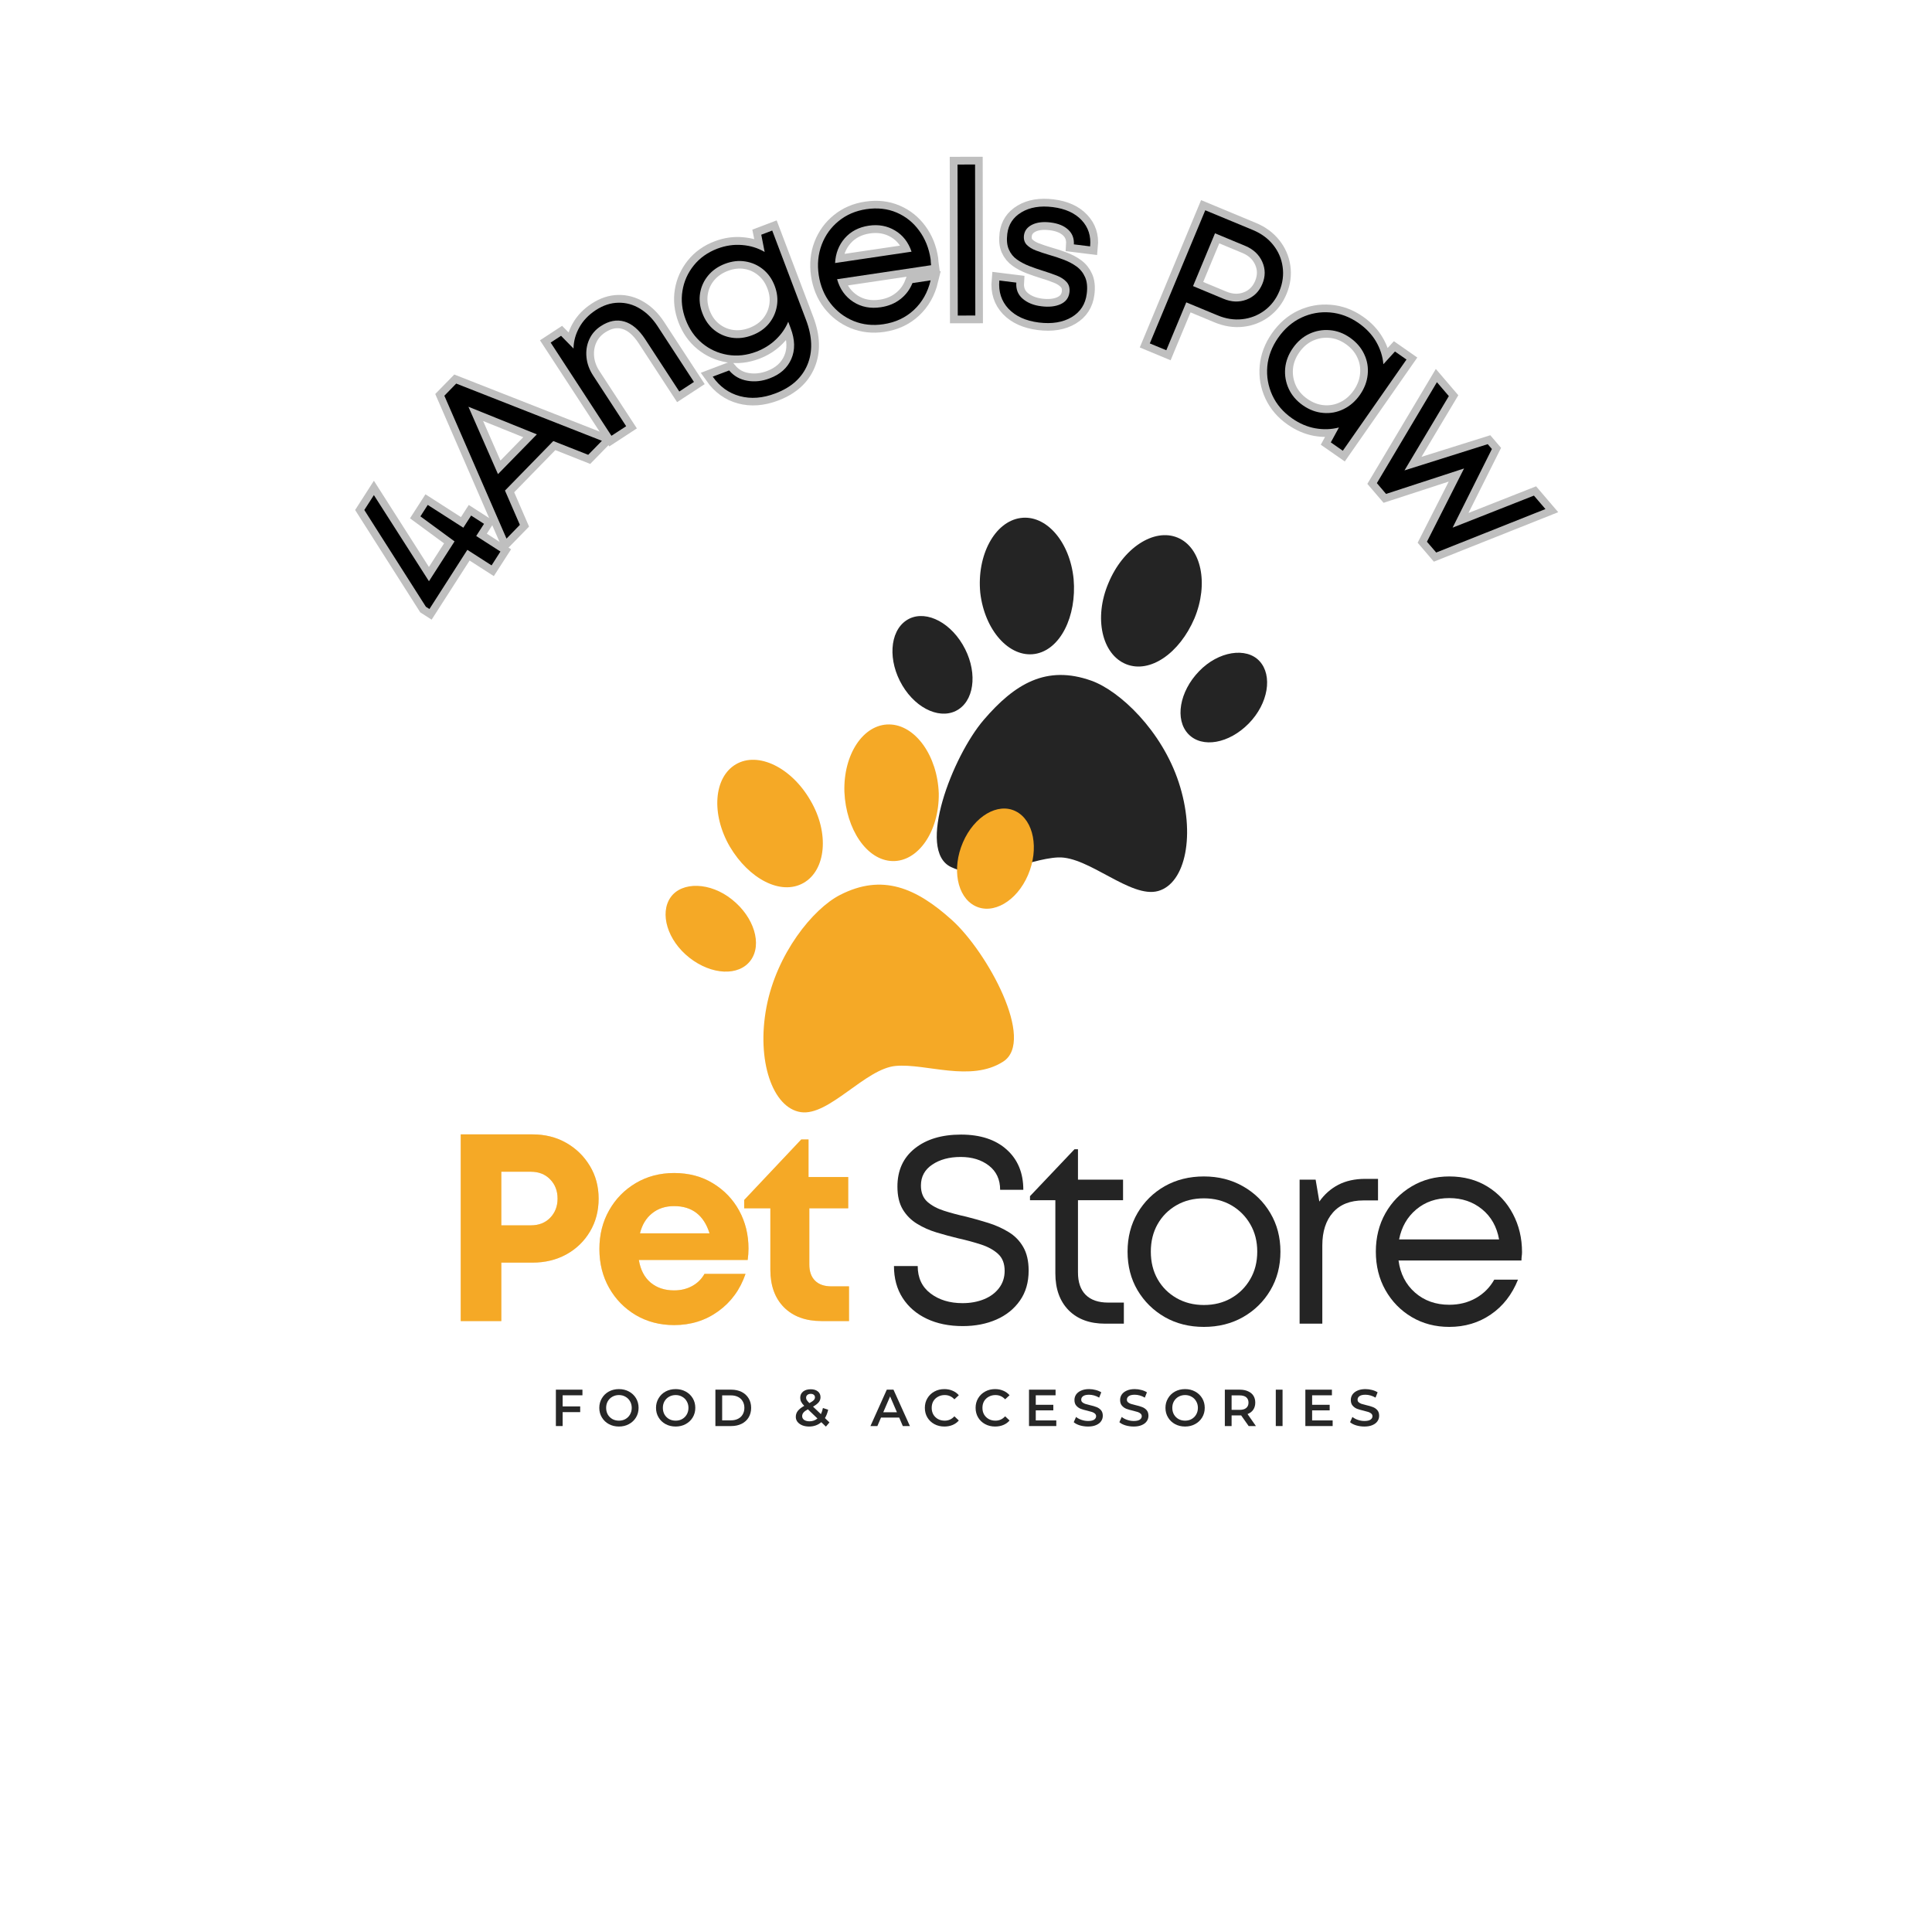<svg version="1.0" preserveAspectRatio="xMidYMid meet" height="500" viewBox="0 0 375 375" zoomAndPan="magnify" width="500" xmlns:xlink="http://www.w3.org/1999/xlink" xmlns="http://www.w3.org/2000/svg"><defs><g></g></defs><path fill-rule="nonzero" fill-opacity="1" d="M 211.844 132.125 C 217.355 134.102 225.488 141.805 228.793 151.859 C 232.098 161.91 230.148 171.426 224.812 172.941 C 219.477 174.453 211.305 166.164 205.375 166.426 C 199.445 166.684 191.359 171.5 184.586 168.285 C 177.812 165.07 184.891 146.789 190.93 139.742 C 196.969 132.695 203.117 129.012 211.844 132.125 Z M 211.844 132.125" fill="#242424"></path><path fill-rule="nonzero" fill-opacity="1" d="M 175.887 120.441 C 179.117 118.246 184.023 120.348 186.844 125.098 C 189.668 129.848 189.352 135.445 186.121 137.641 C 182.887 139.836 177.969 137.793 175.145 133.043 C 172.316 128.293 172.652 122.637 175.887 120.441 Z M 175.887 120.441" fill="#242424"></path><path fill-rule="nonzero" fill-opacity="1" d="M 218.574 128.914 C 213.898 127.035 212.258 119.949 215.152 113.168 C 217.973 106.371 223.988 102.438 228.586 104.359 C 233.184 106.285 234.645 113.301 231.836 120.035 C 228.957 126.758 223.238 130.793 218.574 128.914 Z M 218.574 128.914" fill="#242424"></path><path fill-rule="nonzero" fill-opacity="1" d="M 232.719 130.309 C 236.48 126.375 241.934 125.555 244.484 128.336 C 247.035 131.113 246.199 136.543 242.371 140.441 C 238.539 144.34 233.324 145.273 230.656 142.48 C 227.992 139.691 228.922 134.238 232.719 130.309 Z M 232.719 130.309" fill="#242424"></path><path fill-rule="nonzero" fill-opacity="1" d="M 190.27 115.066 C 189.566 107.777 193.07 101.258 198.066 100.547 C 203.066 99.836 207.684 105.172 208.391 112.414 C 209.008 119.637 205.797 126.156 200.871 126.93 C 195.941 127.699 191.125 122.398 190.27 115.066 Z M 190.27 115.066" fill="#242424"></path><path fill-rule="nonzero" fill-opacity="1" d="M 163.023 173.723 C 157.812 176.395 150.746 185.086 148.77 195.473 C 146.793 205.859 149.957 215.055 155.441 215.867 C 160.922 216.68 167.957 207.41 173.871 206.895 C 179.785 206.375 188.426 210.113 194.727 206.051 C 201.027 201.988 191.652 184.781 184.754 178.566 C 177.852 172.352 171.273 169.477 163.023 173.723 Z M 163.023 173.723" fill="#f5a926"></path><path fill-rule="nonzero" fill-opacity="1" d="M 197.168 157.473 C 193.68 155.711 189.09 158.434 186.902 163.508 C 184.715 168.582 185.758 174.078 189.246 175.84 C 192.734 177.602 197.348 174.938 199.535 169.848 C 201.719 164.762 200.656 159.234 197.168 157.473 Z M 197.168 157.473" fill="#f5a926"></path><path fill-rule="nonzero" fill-opacity="1" d="M 155.934 171.395 C 160.324 168.93 161.039 161.684 157.289 155.34 C 153.609 148.961 147.141 145.824 142.844 148.344 C 138.543 150.863 137.992 157.992 141.645 164.309 C 145.363 170.598 151.555 173.859 155.934 171.395 Z M 155.934 171.395" fill="#f5a926"></path><path fill-rule="nonzero" fill-opacity="1" d="M 142.09 174.602 C 137.859 171.188 132.34 171.078 130.168 174.164 C 127.996 177.254 129.523 182.531 133.82 185.898 C 138.121 189.27 143.414 189.523 145.699 186.41 C 147.988 183.301 146.363 177.996 142.09 174.602 Z M 142.09 174.602" fill="#f5a926"></path><path fill-rule="nonzero" fill-opacity="1" d="M 182.215 154.004 C 181.961 146.684 177.652 140.676 172.602 140.613 C 167.555 140.555 163.668 146.441 163.898 153.715 C 164.219 160.957 168.246 167.004 173.234 167.133 C 178.219 167.262 182.309 161.371 182.215 154.004 Z M 182.215 154.004" fill="#f5a926"></path><g fill-opacity="0.4" fill="#f5a926"><g transform="translate(85.287, 256.417)"><g><path d="M 18.062 -36.234 C 20.508 -36.234 22.691 -35.688 24.609 -34.594 C 26.523 -33.508 28.051 -32.023 29.188 -30.141 C 30.332 -28.266 30.906 -26.141 30.906 -23.766 C 30.906 -21.379 30.344 -19.242 29.219 -17.359 C 28.102 -15.484 26.578 -14.008 24.641 -12.938 C 22.703 -11.875 20.508 -11.344 18.062 -11.344 L 12.016 -11.344 L 12.016 0 L 4.141 0 L 4.141 -36.234 Z M 17.75 -18.578 C 19.301 -18.578 20.551 -19.066 21.5 -20.047 C 22.457 -21.035 22.938 -22.273 22.938 -23.766 C 22.938 -25.273 22.457 -26.52 21.5 -27.5 C 20.551 -28.488 19.301 -28.984 17.75 -28.984 L 12.016 -28.984 L 12.016 -18.578 Z M 17.75 -18.578"></path></g></g></g><g fill-opacity="0.4" fill="#f5a926"><g transform="translate(114.532, 256.417)"><g><path d="M 30.75 -14.078 C 30.75 -13.359 30.695 -12.617 30.594 -11.859 L 9.469 -11.859 C 9.781 -9.953 10.539 -8.488 11.75 -7.469 C 12.957 -6.457 14.477 -5.953 16.312 -5.953 C 17.613 -5.953 18.781 -6.234 19.812 -6.797 C 20.852 -7.367 21.648 -8.156 22.203 -9.156 L 30.172 -9.156 C 29.141 -6.125 27.379 -3.707 24.891 -1.906 C 22.41 -0.113 19.551 0.781 16.312 0.781 C 13.551 0.781 11.07 0.133 8.875 -1.156 C 6.688 -2.457 4.961 -4.219 3.703 -6.438 C 2.441 -8.664 1.812 -11.18 1.812 -13.984 C 1.812 -16.773 2.441 -19.281 3.703 -21.5 C 4.961 -23.727 6.688 -25.488 8.875 -26.781 C 11.07 -28.082 13.551 -28.734 16.312 -28.734 C 19.176 -28.734 21.691 -28.066 23.859 -26.734 C 26.035 -25.41 27.727 -23.645 28.938 -21.438 C 30.145 -19.227 30.75 -16.773 30.75 -14.078 Z M 16.312 -22.312 C 14.613 -22.312 13.188 -21.844 12.031 -20.906 C 10.875 -19.977 10.094 -18.688 9.688 -17.031 L 23.188 -17.031 C 22.082 -20.551 19.789 -22.312 16.312 -22.312 Z M 16.312 -22.312"></path></g></g></g><g fill-opacity="0.4" fill="#f5a926"><g transform="translate(144.088, 256.417)"><g><path d="M 17.297 -6.734 L 20.703 -6.734 L 20.703 0 L 15.375 0 C 12.301 0 9.875 -0.883 8.094 -2.656 C 6.32 -4.438 5.438 -6.879 5.438 -9.984 L 5.438 -21.891 L 0.359 -21.891 L 0.359 -23.5 L 11.438 -35.25 L 12.844 -35.25 L 12.844 -27.953 L 20.547 -27.953 L 20.547 -21.891 L 13 -21.891 L 13 -10.969 C 13 -9.625 13.367 -8.582 14.109 -7.844 C 14.848 -7.102 15.91 -6.734 17.297 -6.734 Z M 17.297 -6.734"></path></g></g></g><g fill-opacity="1" fill="#f5a926"><g transform="translate(85.287, 256.417)"><g><path d="M 18.062 -36.234 C 20.508 -36.234 22.691 -35.688 24.609 -34.594 C 26.523 -33.508 28.051 -32.023 29.188 -30.141 C 30.332 -28.266 30.906 -26.141 30.906 -23.766 C 30.906 -21.379 30.344 -19.242 29.219 -17.359 C 28.102 -15.484 26.578 -14.008 24.641 -12.938 C 22.703 -11.875 20.508 -11.344 18.062 -11.344 L 12.016 -11.344 L 12.016 0 L 4.141 0 L 4.141 -36.234 Z M 17.75 -18.578 C 19.301 -18.578 20.551 -19.066 21.5 -20.047 C 22.457 -21.035 22.938 -22.273 22.938 -23.766 C 22.938 -25.273 22.457 -26.52 21.5 -27.5 C 20.551 -28.488 19.301 -28.984 17.75 -28.984 L 12.016 -28.984 L 12.016 -18.578 Z M 17.75 -18.578"></path></g></g></g><g fill-opacity="1" fill="#f5a926"><g transform="translate(114.532, 256.417)"><g><path d="M 30.75 -14.078 C 30.75 -13.359 30.695 -12.617 30.594 -11.859 L 9.469 -11.859 C 9.781 -9.953 10.539 -8.488 11.75 -7.469 C 12.957 -6.457 14.477 -5.953 16.312 -5.953 C 17.613 -5.953 18.781 -6.234 19.812 -6.797 C 20.852 -7.367 21.648 -8.156 22.203 -9.156 L 30.172 -9.156 C 29.141 -6.125 27.379 -3.707 24.891 -1.906 C 22.41 -0.113 19.551 0.781 16.312 0.781 C 13.551 0.781 11.07 0.133 8.875 -1.156 C 6.688 -2.457 4.961 -4.219 3.703 -6.438 C 2.441 -8.664 1.812 -11.18 1.812 -13.984 C 1.812 -16.773 2.441 -19.281 3.703 -21.5 C 4.961 -23.727 6.688 -25.488 8.875 -26.781 C 11.07 -28.082 13.551 -28.734 16.312 -28.734 C 19.176 -28.734 21.691 -28.066 23.859 -26.734 C 26.035 -25.41 27.727 -23.645 28.938 -21.438 C 30.145 -19.227 30.75 -16.773 30.75 -14.078 Z M 16.312 -22.312 C 14.613 -22.312 13.188 -21.844 12.031 -20.906 C 10.875 -19.977 10.094 -18.688 9.688 -17.031 L 23.188 -17.031 C 22.082 -20.551 19.789 -22.312 16.312 -22.312 Z M 16.312 -22.312"></path></g></g></g><g fill-opacity="1" fill="#f5a926"><g transform="translate(144.088, 256.417)"><g><path d="M 17.297 -6.734 L 20.703 -6.734 L 20.703 0 L 15.375 0 C 12.301 0 9.875 -0.883 8.094 -2.656 C 6.32 -4.438 5.438 -6.879 5.438 -9.984 L 5.438 -21.891 L 0.359 -21.891 L 0.359 -23.5 L 11.438 -35.25 L 12.844 -35.25 L 12.844 -27.953 L 20.547 -27.953 L 20.547 -21.891 L 13 -21.891 L 13 -10.969 C 13 -9.625 13.367 -8.582 14.109 -7.844 C 14.848 -7.102 15.91 -6.734 17.297 -6.734 Z M 17.297 -6.734"></path></g></g></g><g fill-opacity="1" fill="#242424"><g transform="translate(171.142, 256.925)"><g><path d="M 15.734 0.469 C 13.078 0.469 10.75 -0.004 8.75 -0.953 C 6.75 -1.898 5.188 -3.242 4.062 -4.984 C 2.938 -6.734 2.375 -8.801 2.375 -11.188 L 6.984 -11.188 C 6.984 -8.906 7.812 -7.133 9.469 -5.875 C 11.125 -4.613 13.195 -3.984 15.688 -3.984 C 17.207 -3.984 18.586 -4.234 19.828 -4.734 C 21.066 -5.234 22.047 -5.957 22.766 -6.906 C 23.492 -7.852 23.859 -8.969 23.859 -10.25 C 23.859 -11.664 23.438 -12.758 22.594 -13.531 C 21.75 -14.312 20.633 -14.926 19.25 -15.375 C 17.875 -15.82 16.41 -16.219 14.859 -16.562 C 13.441 -16.906 12.039 -17.285 10.656 -17.703 C 9.281 -18.117 8.016 -18.68 6.859 -19.391 C 5.703 -20.098 4.773 -21.031 4.078 -22.188 C 3.391 -23.344 3.047 -24.816 3.047 -26.609 C 3.047 -29.742 4.164 -32.207 6.406 -34 C 8.656 -35.801 11.645 -36.703 15.375 -36.703 C 19.133 -36.703 22.094 -35.734 24.25 -33.797 C 26.406 -31.867 27.484 -29.266 27.484 -25.984 L 22.984 -25.984 C 22.984 -27.984 22.258 -29.547 20.812 -30.672 C 19.363 -31.797 17.535 -32.359 15.328 -32.359 C 13.117 -32.359 11.281 -31.863 9.812 -30.875 C 8.344 -29.895 7.609 -28.539 7.609 -26.812 C 7.609 -25.469 8.02 -24.422 8.844 -23.672 C 9.676 -22.93 10.754 -22.348 12.078 -21.922 C 13.41 -21.492 14.852 -21.109 16.406 -20.766 C 17.82 -20.41 19.242 -20.008 20.672 -19.562 C 22.109 -19.113 23.422 -18.523 24.609 -17.797 C 25.805 -17.078 26.754 -16.113 27.453 -14.906 C 28.16 -13.695 28.516 -12.16 28.516 -10.297 C 28.516 -8.023 27.953 -6.086 26.828 -4.484 C 25.711 -2.879 24.188 -1.648 22.25 -0.797 C 20.32 0.047 18.148 0.469 15.734 0.469 Z M 15.734 0.469"></path></g></g></g><g fill-opacity="1" fill="#242424"><g transform="translate(199.093, 256.925)"><g><path d="M 16 -4.094 L 19.047 -4.094 L 19.047 0 L 15.422 0 C 12.422 0 10.055 -0.867 8.328 -2.609 C 6.609 -4.359 5.75 -6.75 5.75 -9.781 L 5.75 -23.969 L 0.828 -23.969 L 0.828 -24.75 L 9.469 -33.859 L 10.141 -33.859 L 10.141 -27.953 L 18.891 -27.953 L 18.891 -23.969 L 10.141 -23.969 L 10.141 -9.938 C 10.141 -8.039 10.641 -6.594 11.641 -5.594 C 12.648 -4.594 14.102 -4.094 16 -4.094 Z M 16 -4.094"></path></g></g></g><g fill-opacity="1" fill="#242424"><g transform="translate(216.64, 256.925)"><g><path d="M 17.031 0.625 C 14.195 0.625 11.664 -0.008 9.438 -1.281 C 7.219 -2.562 5.457 -4.297 4.156 -6.484 C 2.863 -8.68 2.219 -11.18 2.219 -13.984 C 2.219 -16.773 2.863 -19.273 4.156 -21.484 C 5.457 -23.691 7.219 -25.426 9.438 -26.688 C 11.664 -27.945 14.195 -28.578 17.031 -28.578 C 19.863 -28.578 22.398 -27.938 24.641 -26.656 C 26.879 -25.383 28.645 -23.648 29.938 -21.453 C 31.238 -19.266 31.891 -16.773 31.891 -13.984 C 31.891 -11.18 31.238 -8.68 29.938 -6.484 C 28.645 -4.297 26.879 -2.562 24.641 -1.281 C 22.398 -0.008 19.863 0.625 17.031 0.625 Z M 17.031 -3.625 C 19.031 -3.625 20.805 -4.07 22.359 -4.969 C 23.91 -5.863 25.133 -7.086 26.031 -8.641 C 26.938 -10.191 27.391 -11.973 27.391 -13.984 C 27.391 -15.984 26.938 -17.758 26.031 -19.312 C 25.133 -20.863 23.91 -22.086 22.359 -22.984 C 20.805 -23.879 19.031 -24.328 17.031 -24.328 C 15.031 -24.328 13.254 -23.879 11.703 -22.984 C 10.148 -22.086 8.93 -20.863 8.047 -19.312 C 7.172 -17.758 6.734 -15.984 6.734 -13.984 C 6.734 -11.973 7.172 -10.191 8.047 -8.641 C 8.93 -7.086 10.156 -5.863 11.719 -4.969 C 13.289 -4.07 15.062 -3.625 17.031 -3.625 Z M 17.031 -3.625"></path></g></g></g><g fill-opacity="1" fill="#242424"><g transform="translate(247.801, 256.925)"><g><path d="M 17.188 -28.109 L 19.672 -28.109 L 19.672 -23.922 L 16.828 -23.922 C 14.273 -23.922 12.305 -23.141 10.922 -21.578 C 9.547 -20.023 8.859 -17.891 8.859 -15.172 L 8.859 0 L 4.453 0 L 4.453 -27.953 L 7.562 -27.953 L 8.281 -23.703 C 9.281 -25.117 10.516 -26.207 11.984 -26.969 C 13.453 -27.727 15.188 -28.109 17.188 -28.109 Z M 17.188 -28.109"></path></g></g></g><g fill-opacity="1" fill="#242424"><g transform="translate(264.83, 256.925)"><g><path d="M 30.594 -13.875 C 30.594 -13.594 30.57 -13.32 30.531 -13.062 C 30.5 -12.812 30.484 -12.547 30.484 -12.266 L 6.625 -12.266 C 6.969 -9.68 8.035 -7.602 9.828 -6.031 C 11.629 -4.457 13.844 -3.672 16.469 -3.672 C 18.395 -3.672 20.117 -4.102 21.641 -4.969 C 23.16 -5.832 24.348 -7.023 25.203 -8.547 L 29.812 -8.547 C 28.645 -5.641 26.883 -3.383 24.531 -1.781 C 22.188 -0.176 19.5 0.625 16.469 0.625 C 13.77 0.625 11.344 -0.008 9.188 -1.281 C 7.031 -2.562 5.328 -4.305 4.078 -6.516 C 2.836 -8.723 2.219 -11.211 2.219 -13.984 C 2.219 -16.742 2.836 -19.227 4.078 -21.438 C 5.328 -23.645 7.031 -25.383 9.188 -26.656 C 11.344 -27.938 13.77 -28.578 16.469 -28.578 C 19.289 -28.578 21.766 -27.922 23.891 -26.609 C 26.016 -25.297 27.66 -23.523 28.828 -21.297 C 30.004 -19.078 30.594 -16.602 30.594 -13.875 Z M 16.469 -24.375 C 13.945 -24.375 11.812 -23.641 10.062 -22.172 C 8.32 -20.711 7.211 -18.773 6.734 -16.359 L 26.141 -16.359 C 25.691 -18.836 24.586 -20.789 22.828 -22.219 C 21.066 -23.656 18.945 -24.375 16.469 -24.375 Z M 16.469 -24.375"></path></g></g></g><g fill-opacity="1" fill="#272727"><g transform="translate(106.943, 276.795)"><g><path d="M 2.266 -5.969 L 2.266 -3.812 L 5.672 -3.812 L 5.672 -2.703 L 2.266 -2.703 L 2.266 0 L 0.953 0 L 0.953 -7.062 L 6.109 -7.062 L 6.109 -5.969 Z M 2.266 -5.969"></path></g></g></g><g fill-opacity="1" fill="#272727"><g transform="translate(115.886, 276.795)"><g><path d="M 4.25 0.094 C 3.531 0.094 2.879 -0.062 2.297 -0.375 C 1.723 -0.688 1.27 -1.117 0.938 -1.672 C 0.602 -2.223 0.438 -2.844 0.438 -3.531 C 0.438 -4.219 0.602 -4.836 0.938 -5.391 C 1.27 -5.953 1.723 -6.391 2.297 -6.703 C 2.879 -7.016 3.531 -7.172 4.25 -7.172 C 4.969 -7.172 5.613 -7.016 6.188 -6.703 C 6.77 -6.391 7.227 -5.957 7.562 -5.406 C 7.895 -4.852 8.062 -4.227 8.062 -3.531 C 8.062 -2.844 7.895 -2.223 7.562 -1.672 C 7.227 -1.117 6.77 -0.688 6.188 -0.375 C 5.613 -0.062 4.969 0.094 4.25 0.094 Z M 4.25 -1.047 C 4.719 -1.047 5.141 -1.148 5.516 -1.359 C 5.898 -1.578 6.195 -1.875 6.406 -2.25 C 6.625 -2.633 6.734 -3.062 6.734 -3.531 C 6.734 -4 6.625 -4.422 6.406 -4.797 C 6.195 -5.18 5.898 -5.477 5.516 -5.688 C 5.141 -5.906 4.719 -6.016 4.25 -6.016 C 3.781 -6.016 3.352 -5.906 2.969 -5.688 C 2.594 -5.477 2.297 -5.18 2.078 -4.797 C 1.867 -4.422 1.766 -4 1.766 -3.531 C 1.766 -3.062 1.867 -2.633 2.078 -2.25 C 2.297 -1.875 2.594 -1.578 2.969 -1.359 C 3.352 -1.148 3.781 -1.047 4.25 -1.047 Z M 4.25 -1.047"></path></g></g></g><g fill-opacity="1" fill="#272727"><g transform="translate(126.895, 276.795)"><g><path d="M 4.25 0.094 C 3.531 0.094 2.879 -0.062 2.297 -0.375 C 1.723 -0.688 1.27 -1.117 0.938 -1.672 C 0.602 -2.223 0.438 -2.844 0.438 -3.531 C 0.438 -4.219 0.602 -4.836 0.938 -5.391 C 1.27 -5.953 1.723 -6.391 2.297 -6.703 C 2.879 -7.016 3.531 -7.172 4.25 -7.172 C 4.969 -7.172 5.613 -7.016 6.188 -6.703 C 6.77 -6.391 7.227 -5.957 7.562 -5.406 C 7.895 -4.852 8.062 -4.227 8.062 -3.531 C 8.062 -2.844 7.895 -2.223 7.562 -1.672 C 7.227 -1.117 6.77 -0.688 6.188 -0.375 C 5.613 -0.062 4.969 0.094 4.25 0.094 Z M 4.25 -1.047 C 4.719 -1.047 5.141 -1.148 5.516 -1.359 C 5.898 -1.578 6.195 -1.875 6.406 -2.25 C 6.625 -2.633 6.734 -3.062 6.734 -3.531 C 6.734 -4 6.625 -4.422 6.406 -4.797 C 6.195 -5.18 5.898 -5.477 5.516 -5.688 C 5.141 -5.906 4.719 -6.016 4.25 -6.016 C 3.781 -6.016 3.352 -5.906 2.969 -5.688 C 2.594 -5.477 2.297 -5.18 2.078 -4.797 C 1.867 -4.422 1.766 -4 1.766 -3.531 C 1.766 -3.062 1.867 -2.633 2.078 -2.25 C 2.297 -1.875 2.594 -1.578 2.969 -1.359 C 3.352 -1.148 3.781 -1.047 4.25 -1.047 Z M 4.25 -1.047"></path></g></g></g><g fill-opacity="1" fill="#272727"><g transform="translate(137.905, 276.795)"><g><path d="M 0.953 -7.062 L 4.031 -7.062 C 4.789 -7.062 5.461 -6.914 6.047 -6.625 C 6.629 -6.332 7.082 -5.914 7.406 -5.375 C 7.727 -4.844 7.891 -4.227 7.891 -3.531 C 7.891 -2.832 7.727 -2.211 7.406 -1.672 C 7.082 -1.141 6.629 -0.727 6.047 -0.438 C 5.461 -0.145 4.789 0 4.031 0 L 0.953 0 Z M 3.984 -1.109 C 4.492 -1.109 4.945 -1.207 5.344 -1.406 C 5.738 -1.602 6.039 -1.883 6.25 -2.25 C 6.469 -2.625 6.578 -3.051 6.578 -3.531 C 6.578 -4.02 6.469 -4.445 6.25 -4.812 C 6.039 -5.176 5.738 -5.457 5.344 -5.656 C 4.945 -5.852 4.492 -5.953 3.984 -5.953 L 2.266 -5.953 L 2.266 -1.109 Z M 3.984 -1.109"></path></g></g></g><g fill-opacity="1" fill="#272727"><g transform="translate(148.753, 276.795)"><g></g></g></g><g fill-opacity="1" fill="#272727"><g transform="translate(154.058, 276.795)"><g><path d="M 6.25 0.109 L 5.359 -0.75 C 4.703 -0.188 3.91 0.094 2.984 0.094 C 2.492 0.094 2.051 0.016 1.656 -0.141 C 1.27 -0.305 0.961 -0.531 0.734 -0.812 C 0.516 -1.094 0.406 -1.414 0.406 -1.781 C 0.406 -2.219 0.535 -2.602 0.797 -2.938 C 1.055 -3.27 1.473 -3.598 2.047 -3.922 C 1.766 -4.203 1.562 -4.469 1.438 -4.719 C 1.32 -4.969 1.266 -5.223 1.266 -5.484 C 1.266 -5.984 1.445 -6.383 1.812 -6.688 C 2.188 -6.988 2.688 -7.141 3.312 -7.141 C 3.883 -7.141 4.344 -7 4.688 -6.719 C 5.031 -6.445 5.203 -6.07 5.203 -5.594 C 5.203 -5.227 5.086 -4.906 4.859 -4.625 C 4.629 -4.344 4.258 -4.055 3.75 -3.766 L 5.281 -2.312 C 5.445 -2.645 5.578 -3.039 5.672 -3.5 L 6.688 -3.172 C 6.551 -2.547 6.344 -2.004 6.062 -1.547 L 6.938 -0.703 Z M 3.312 -6.25 C 3.031 -6.25 2.805 -6.176 2.641 -6.031 C 2.484 -5.895 2.406 -5.719 2.406 -5.5 C 2.406 -5.344 2.445 -5.191 2.531 -5.047 C 2.625 -4.898 2.797 -4.703 3.047 -4.453 C 3.453 -4.672 3.734 -4.863 3.891 -5.031 C 4.047 -5.195 4.125 -5.379 4.125 -5.578 C 4.125 -5.785 4.051 -5.945 3.906 -6.062 C 3.758 -6.188 3.562 -6.25 3.312 -6.25 Z M 3.078 -0.922 C 3.66 -0.922 4.172 -1.102 4.609 -1.469 L 2.75 -3.25 C 2.344 -3.031 2.055 -2.816 1.891 -2.609 C 1.723 -2.398 1.641 -2.172 1.641 -1.922 C 1.641 -1.617 1.77 -1.375 2.031 -1.188 C 2.301 -1.008 2.648 -0.922 3.078 -0.922 Z M 3.078 -0.922"></path></g></g></g><g fill-opacity="1" fill="#272727"><g transform="translate(163.697, 276.795)"><g></g></g></g><g fill-opacity="1" fill="#272727"><g transform="translate(169.002, 276.795)"><g><path d="M 5.531 -1.641 L 2 -1.641 L 1.297 0 L -0.047 0 L 3.125 -7.062 L 4.422 -7.062 L 7.609 0 L 6.234 0 Z M 5.094 -2.672 L 3.766 -5.75 L 2.438 -2.672 Z M 5.094 -2.672"></path></g></g></g><g fill-opacity="1" fill="#272727"><g transform="translate(179.075, 276.795)"><g><path d="M 4.219 0.094 C 3.508 0.094 2.863 -0.062 2.281 -0.375 C 1.707 -0.688 1.254 -1.117 0.922 -1.672 C 0.598 -2.223 0.438 -2.844 0.438 -3.531 C 0.438 -4.227 0.602 -4.852 0.938 -5.406 C 1.27 -5.957 1.723 -6.391 2.297 -6.703 C 2.867 -7.016 3.516 -7.172 4.234 -7.172 C 4.805 -7.172 5.332 -7.066 5.812 -6.859 C 6.289 -6.66 6.695 -6.367 7.031 -5.984 L 6.172 -5.188 C 5.66 -5.738 5.035 -6.016 4.297 -6.016 C 3.805 -6.016 3.367 -5.906 2.984 -5.688 C 2.598 -5.477 2.297 -5.188 2.078 -4.812 C 1.867 -4.438 1.766 -4.008 1.766 -3.531 C 1.766 -3.051 1.867 -2.625 2.078 -2.25 C 2.297 -1.875 2.598 -1.578 2.984 -1.359 C 3.367 -1.148 3.805 -1.047 4.297 -1.047 C 5.035 -1.047 5.66 -1.328 6.172 -1.891 L 7.031 -1.078 C 6.695 -0.691 6.289 -0.398 5.812 -0.203 C 5.332 -0.004 4.801 0.094 4.219 0.094 Z M 4.219 0.094"></path></g></g></g><g fill-opacity="1" fill="#272727"><g transform="translate(188.925, 276.795)"><g><path d="M 4.219 0.094 C 3.508 0.094 2.863 -0.062 2.281 -0.375 C 1.707 -0.688 1.254 -1.117 0.922 -1.672 C 0.598 -2.223 0.438 -2.844 0.438 -3.531 C 0.438 -4.227 0.602 -4.852 0.938 -5.406 C 1.27 -5.957 1.723 -6.391 2.297 -6.703 C 2.867 -7.016 3.516 -7.172 4.234 -7.172 C 4.805 -7.172 5.332 -7.066 5.812 -6.859 C 6.289 -6.66 6.695 -6.367 7.031 -5.984 L 6.172 -5.188 C 5.66 -5.738 5.035 -6.016 4.297 -6.016 C 3.805 -6.016 3.367 -5.906 2.984 -5.688 C 2.598 -5.477 2.297 -5.188 2.078 -4.812 C 1.867 -4.438 1.766 -4.008 1.766 -3.531 C 1.766 -3.051 1.867 -2.625 2.078 -2.25 C 2.297 -1.875 2.598 -1.578 2.984 -1.359 C 3.367 -1.148 3.805 -1.047 4.297 -1.047 C 5.035 -1.047 5.66 -1.328 6.172 -1.891 L 7.031 -1.078 C 6.695 -0.691 6.289 -0.398 5.812 -0.203 C 5.332 -0.004 4.801 0.094 4.219 0.094 Z M 4.219 0.094"></path></g></g></g><g fill-opacity="1" fill="#272727"><g transform="translate(198.776, 276.795)"><g><path d="M 6.25 -1.094 L 6.25 0 L 0.953 0 L 0.953 -7.062 L 6.109 -7.062 L 6.109 -5.969 L 2.266 -5.969 L 2.266 -4.125 L 5.672 -4.125 L 5.672 -3.047 L 2.266 -3.047 L 2.266 -1.094 Z M 6.25 -1.094"></path></g></g></g><g fill-opacity="1" fill="#272727"><g transform="translate(208.052, 276.795)"><g><path d="M 3.141 0.094 C 2.598 0.094 2.07 0.02 1.562 -0.125 C 1.051 -0.281 0.648 -0.488 0.359 -0.75 L 0.812 -1.766 C 1.094 -1.535 1.441 -1.348 1.859 -1.203 C 2.285 -1.055 2.711 -0.984 3.141 -0.984 C 3.66 -0.984 4.051 -1.066 4.312 -1.234 C 4.57 -1.41 4.703 -1.633 4.703 -1.906 C 4.703 -2.102 4.629 -2.27 4.484 -2.406 C 4.336 -2.539 4.156 -2.645 3.938 -2.719 C 3.719 -2.789 3.414 -2.875 3.031 -2.969 C 2.488 -3.094 2.051 -3.219 1.719 -3.344 C 1.383 -3.477 1.098 -3.68 0.859 -3.953 C 0.617 -4.223 0.5 -4.594 0.5 -5.062 C 0.5 -5.445 0.602 -5.797 0.812 -6.109 C 1.031 -6.43 1.352 -6.688 1.781 -6.875 C 2.207 -7.07 2.727 -7.172 3.344 -7.172 C 3.781 -7.172 4.207 -7.113 4.625 -7 C 5.039 -6.895 5.398 -6.742 5.703 -6.547 L 5.297 -5.516 C 4.984 -5.703 4.656 -5.844 4.312 -5.938 C 3.977 -6.031 3.656 -6.078 3.344 -6.078 C 2.82 -6.078 2.438 -5.988 2.188 -5.812 C 1.938 -5.633 1.812 -5.406 1.812 -5.125 C 1.812 -4.914 1.879 -4.75 2.016 -4.625 C 2.16 -4.5 2.344 -4.395 2.562 -4.312 C 2.789 -4.238 3.098 -4.156 3.484 -4.062 C 4.004 -3.945 4.43 -3.82 4.766 -3.688 C 5.109 -3.562 5.398 -3.363 5.641 -3.094 C 5.879 -2.82 6 -2.457 6 -2 C 6 -1.602 5.891 -1.25 5.672 -0.938 C 5.461 -0.625 5.141 -0.375 4.703 -0.188 C 4.273 0 3.754 0.094 3.141 0.094 Z M 3.141 0.094"></path></g></g></g><g fill-opacity="1" fill="#272727"><g transform="translate(216.914, 276.795)"><g><path d="M 3.141 0.094 C 2.598 0.094 2.07 0.02 1.562 -0.125 C 1.051 -0.281 0.648 -0.488 0.359 -0.75 L 0.812 -1.766 C 1.094 -1.535 1.441 -1.348 1.859 -1.203 C 2.285 -1.055 2.711 -0.984 3.141 -0.984 C 3.66 -0.984 4.051 -1.066 4.312 -1.234 C 4.57 -1.41 4.703 -1.633 4.703 -1.906 C 4.703 -2.102 4.629 -2.27 4.484 -2.406 C 4.336 -2.539 4.156 -2.645 3.938 -2.719 C 3.719 -2.789 3.414 -2.875 3.031 -2.969 C 2.488 -3.094 2.051 -3.219 1.719 -3.344 C 1.383 -3.477 1.098 -3.68 0.859 -3.953 C 0.617 -4.223 0.5 -4.594 0.5 -5.062 C 0.5 -5.445 0.602 -5.797 0.812 -6.109 C 1.031 -6.43 1.352 -6.688 1.781 -6.875 C 2.207 -7.07 2.727 -7.172 3.344 -7.172 C 3.781 -7.172 4.207 -7.113 4.625 -7 C 5.039 -6.895 5.398 -6.742 5.703 -6.547 L 5.297 -5.516 C 4.984 -5.703 4.656 -5.844 4.312 -5.938 C 3.977 -6.031 3.656 -6.078 3.344 -6.078 C 2.82 -6.078 2.438 -5.988 2.188 -5.812 C 1.938 -5.633 1.812 -5.406 1.812 -5.125 C 1.812 -4.914 1.879 -4.75 2.016 -4.625 C 2.16 -4.5 2.344 -4.395 2.562 -4.312 C 2.789 -4.238 3.098 -4.156 3.484 -4.062 C 4.004 -3.945 4.43 -3.82 4.766 -3.688 C 5.109 -3.562 5.398 -3.363 5.641 -3.094 C 5.879 -2.82 6 -2.457 6 -2 C 6 -1.602 5.891 -1.25 5.672 -0.938 C 5.461 -0.625 5.141 -0.375 4.703 -0.188 C 4.273 0 3.754 0.094 3.141 0.094 Z M 3.141 0.094"></path></g></g></g><g fill-opacity="1" fill="#272727"><g transform="translate(225.777, 276.795)"><g><path d="M 4.25 0.094 C 3.531 0.094 2.879 -0.062 2.297 -0.375 C 1.723 -0.688 1.27 -1.117 0.938 -1.672 C 0.602 -2.223 0.438 -2.844 0.438 -3.531 C 0.438 -4.219 0.602 -4.836 0.938 -5.391 C 1.27 -5.953 1.723 -6.391 2.297 -6.703 C 2.879 -7.016 3.531 -7.172 4.25 -7.172 C 4.969 -7.172 5.613 -7.016 6.188 -6.703 C 6.77 -6.391 7.227 -5.957 7.562 -5.406 C 7.895 -4.852 8.062 -4.227 8.062 -3.531 C 8.062 -2.844 7.895 -2.223 7.562 -1.672 C 7.227 -1.117 6.77 -0.688 6.188 -0.375 C 5.613 -0.062 4.969 0.094 4.25 0.094 Z M 4.25 -1.047 C 4.719 -1.047 5.141 -1.148 5.516 -1.359 C 5.898 -1.578 6.195 -1.875 6.406 -2.25 C 6.625 -2.633 6.734 -3.062 6.734 -3.531 C 6.734 -4 6.625 -4.422 6.406 -4.797 C 6.195 -5.18 5.898 -5.477 5.516 -5.688 C 5.141 -5.906 4.719 -6.016 4.25 -6.016 C 3.781 -6.016 3.352 -5.906 2.969 -5.688 C 2.594 -5.477 2.297 -5.18 2.078 -4.797 C 1.867 -4.422 1.766 -4 1.766 -3.531 C 1.766 -3.062 1.867 -2.633 2.078 -2.25 C 2.297 -1.875 2.594 -1.578 2.969 -1.359 C 3.352 -1.148 3.781 -1.047 4.25 -1.047 Z M 4.25 -1.047"></path></g></g></g><g fill-opacity="1" fill="#272727"><g transform="translate(236.787, 276.795)"><g><path d="M 5.578 0 L 4.125 -2.062 C 4.062 -2.062 3.973 -2.062 3.859 -2.062 L 2.266 -2.062 L 2.266 0 L 0.953 0 L 0.953 -7.062 L 3.859 -7.062 C 4.473 -7.062 5.004 -6.957 5.453 -6.75 C 5.91 -6.551 6.258 -6.266 6.5 -5.891 C 6.738 -5.516 6.859 -5.066 6.859 -4.547 C 6.859 -4.016 6.727 -3.555 6.469 -3.172 C 6.219 -2.797 5.848 -2.516 5.359 -2.328 L 6.984 0 Z M 5.547 -4.547 C 5.547 -5.004 5.395 -5.352 5.094 -5.594 C 4.801 -5.832 4.367 -5.953 3.797 -5.953 L 2.266 -5.953 L 2.266 -3.141 L 3.797 -3.141 C 4.367 -3.141 4.801 -3.258 5.094 -3.5 C 5.395 -3.75 5.547 -4.098 5.547 -4.547 Z M 5.547 -4.547"></path></g></g></g><g fill-opacity="1" fill="#272727"><g transform="translate(246.677, 276.795)"><g><path d="M 0.953 -7.062 L 2.266 -7.062 L 2.266 0 L 0.953 0 Z M 0.953 -7.062"></path></g></g></g><g fill-opacity="1" fill="#272727"><g transform="translate(252.416, 276.795)"><g><path d="M 6.25 -1.094 L 6.25 0 L 0.953 0 L 0.953 -7.062 L 6.109 -7.062 L 6.109 -5.969 L 2.266 -5.969 L 2.266 -4.125 L 5.672 -4.125 L 5.672 -3.047 L 2.266 -3.047 L 2.266 -1.094 Z M 6.25 -1.094"></path></g></g></g><g fill-opacity="1" fill="#272727"><g transform="translate(261.692, 276.795)"><g><path d="M 3.141 0.094 C 2.598 0.094 2.07 0.02 1.562 -0.125 C 1.051 -0.281 0.648 -0.488 0.359 -0.75 L 0.812 -1.766 C 1.094 -1.535 1.441 -1.348 1.859 -1.203 C 2.285 -1.055 2.711 -0.984 3.141 -0.984 C 3.66 -0.984 4.051 -1.066 4.312 -1.234 C 4.57 -1.41 4.703 -1.633 4.703 -1.906 C 4.703 -2.102 4.629 -2.27 4.484 -2.406 C 4.336 -2.539 4.156 -2.645 3.938 -2.719 C 3.719 -2.789 3.414 -2.875 3.031 -2.969 C 2.488 -3.094 2.051 -3.219 1.719 -3.344 C 1.383 -3.477 1.098 -3.68 0.859 -3.953 C 0.617 -4.223 0.5 -4.594 0.5 -5.062 C 0.5 -5.445 0.602 -5.797 0.812 -6.109 C 1.031 -6.43 1.352 -6.688 1.781 -6.875 C 2.207 -7.07 2.727 -7.172 3.344 -7.172 C 3.781 -7.172 4.207 -7.113 4.625 -7 C 5.039 -6.895 5.398 -6.742 5.703 -6.547 L 5.297 -5.516 C 4.984 -5.703 4.656 -5.844 4.312 -5.938 C 3.977 -6.031 3.656 -6.078 3.344 -6.078 C 2.82 -6.078 2.438 -5.988 2.188 -5.812 C 1.938 -5.633 1.812 -5.406 1.812 -5.125 C 1.812 -4.914 1.879 -4.75 2.016 -4.625 C 2.16 -4.5 2.344 -4.395 2.562 -4.312 C 2.789 -4.238 3.098 -4.156 3.484 -4.062 C 4.004 -3.945 4.43 -3.82 4.766 -3.688 C 5.109 -3.562 5.398 -3.363 5.641 -3.094 C 5.879 -2.82 6 -2.457 6 -2 C 6 -1.602 5.891 -1.25 5.672 -0.938 C 5.461 -0.625 5.141 -0.375 4.703 -0.188 C 4.273 0 3.754 0.094 3.141 0.094 Z M 3.141 0.094"></path></g></g></g><path stroke-miterlimit="4" stroke-opacity="1" stroke-width="4" stroke="#bfbfbf" d="M 27.25 33.585 L 27.249 37.539 L 23.513 37.541 L 23.515 45.002 L 19.256 44.998 L 19.257 37.542 L 1.069 37.537 L 1.068 36.474 L 13.54 9.535 L 18.136 9.533 L 7.045 33.58 L 19.308 33.58 L 19.999 22.655 L 23.516 22.658 L 23.516 33.579 Z M 27.25 33.585" stroke-linejoin="miter" fill="none" transform="matrix(0.405, -0.631, 0.631, 0.405, 59.209, 103.676)" stroke-linecap="butt"></path><path stroke-miterlimit="4" stroke-opacity="1" stroke-width="4" stroke="#bfbfbf" d="M 31.197 44.998 L 27.458 36.042 L 9.543 36.044 L 5.872 44.996 L 0.911 44.998 L 16.157 7.673 L 20.532 7.675 L 36.262 44.997 Z M 18.449 14.117 L 11.301 31.774 L 25.702 31.774 Z M 18.449 14.117" stroke-linejoin="miter" fill="none" transform="matrix(0.524, -0.537, 0.537, 0.524, 73.673, 81.459)" stroke-linecap="butt"></path><path stroke-miterlimit="4" stroke-opacity="1" stroke-width="4" stroke="#bfbfbf" d="M 18.982 15.561 C 21.258 15.56 23.228 16.086 24.894 17.136 C 26.572 18.186 27.852 19.637 28.735 21.487 C 29.632 23.334 30.073 25.432 30.077 27.772 L 30.076 45.002 L 25.544 45 L 25.544 28.839 C 25.545 25.892 24.878 23.635 23.54 22.072 C 22.213 20.504 20.304 19.713 17.809 19.715 C 16.179 19.716 14.706 20.135 13.385 20.977 C 12.075 21.814 11.032 22.956 10.259 24.417 C 9.497 25.872 9.111 27.492 9.113 29.272 L 9.116 45 L 4.582 45.002 L 4.581 16.2 L 7.784 16.199 L 8.696 20.73 C 9.764 19.132 11.185 17.876 12.956 16.954 C 14.736 16.026 16.743 15.562 18.982 15.561 Z M 18.982 15.561" stroke-linejoin="miter" fill="none" transform="matrix(0.628, -0.41, 0.41, 0.628, 97.368, 58.192)" stroke-linecap="butt"></path><path stroke-miterlimit="4" stroke-opacity="1" stroke-width="4" stroke="#bfbfbf" d="M 28.373 16.2 L 31.419 16.2 L 31.417 40.948 C 31.415 45.603 30.152 49.263 27.628 51.928 C 25.101 54.602 21.65 55.935 17.277 55.939 C 13.763 55.94 10.803 55.064 8.4 53.319 C 6.003 51.576 4.411 49.175 3.631 46.117 L 8.164 46.118 C 8.796 47.934 9.945 49.326 11.616 50.298 C 13.289 51.277 15.18 51.77 17.28 51.769 C 20.158 51.772 22.484 50.865 24.258 49.048 C 26.035 47.237 26.927 44.734 26.923 41.536 L 26.926 39.777 C 25.647 41.125 24.113 42.176 22.314 42.943 C 20.521 43.707 18.577 44.09 16.484 44.089 C 13.81 44.09 11.398 43.461 9.246 42.201 C 7.099 40.942 5.406 39.237 4.155 37.082 C 2.915 34.931 2.29 32.522 2.291 29.855 C 2.291 27.149 2.915 24.723 4.155 22.58 C 5.405 20.425 7.102 18.723 9.244 17.462 C 11.395 16.194 13.812 15.56 16.484 15.564 C 18.757 15.561 20.865 16.025 22.796 16.957 C 24.732 17.873 26.344 19.118 27.629 20.68 Z M 16.965 39.715 C 18.882 39.711 20.59 39.289 22.081 38.439 C 23.572 37.589 24.757 36.417 25.623 34.923 C 26.489 33.43 26.928 31.742 26.927 29.859 C 26.926 27.937 26.49 26.235 25.623 24.743 C 24.756 23.24 23.575 22.063 22.081 21.213 C 20.589 20.359 18.883 19.936 16.968 19.935 C 15.041 19.935 13.319 20.364 11.812 21.213 C 10.299 22.06 9.104 23.245 8.227 24.768 C 7.36 26.278 6.925 27.973 6.925 29.855 C 6.928 31.744 7.36 33.428 8.231 34.922 C 9.103 36.416 10.297 37.586 11.807 38.436 C 13.317 39.287 15.038 39.715 16.965 39.715 Z M 16.965 39.715" stroke-linejoin="miter" fill="none" transform="matrix(0.701, -0.266, 0.266, 0.701, 123.547, 41.714)" stroke-linecap="butt"></path><path stroke-miterlimit="4" stroke-opacity="1" stroke-width="4" stroke="#bfbfbf" d="M 31.52 30.702 C 31.519 30.991 31.504 31.268 31.47 31.537 C 31.436 31.8 31.416 32.071 31.416 32.355 L 6.82 32.359 C 7.177 35.024 8.28 37.168 10.13 38.791 C 11.98 40.403 14.256 41.21 16.962 41.212 C 18.953 41.213 20.73 40.766 22.289 39.882 C 23.854 38.988 25.079 37.759 25.975 36.196 L 30.713 36.2 C 29.506 39.185 27.692 41.506 25.271 43.163 C 22.857 44.811 20.091 45.637 16.963 45.635 C 14.188 45.639 11.689 44.983 9.467 43.673 C 7.241 42.353 5.492 40.555 4.207 38.284 C 2.929 36.009 2.294 33.445 2.29 30.601 C 2.292 27.753 2.93 25.194 4.206 22.919 C 5.492 20.646 7.243 18.853 9.465 17.54 C 11.688 16.223 14.188 15.562 16.962 15.564 C 19.875 15.559 22.422 16.238 24.606 17.595 C 26.797 18.937 28.49 20.763 29.697 23.059 C 30.915 25.351 31.52 27.9 31.52 30.702 Z M 16.963 19.881 C 14.372 19.886 12.175 20.639 10.375 22.151 C 8.582 23.659 7.431 25.663 6.924 28.152 L 26.923 28.149 C 26.466 25.591 25.329 23.573 23.516 22.098 C 21.702 20.623 19.517 19.882 16.963 19.881 Z M 16.963 19.881" stroke-linejoin="miter" fill="none" transform="matrix(0.742, -0.11, 0.11, 0.742, 153.845, 30.938)" stroke-linecap="butt"></path><path stroke-miterlimit="4" stroke-opacity="1" stroke-width="4" stroke="#bfbfbf" d="M 4.581 5.915 L 9.112 5.913 L 9.114 45.001 L 4.583 44.998 Z M 4.581 5.915" stroke-linejoin="miter" fill="none" transform="matrix(0.75, -0.001, 0.001, 0.75, 182.404, 27.504)" stroke-linecap="butt"></path><path stroke-miterlimit="4" stroke-opacity="1" stroke-width="4" stroke="#bfbfbf" d="M 13.711 45.64 C 10.257 45.637 7.494 44.785 5.429 43.086 C 3.373 41.375 2.291 39.064 2.189 36.148 L 6.613 36.146 C 6.716 37.891 7.443 39.212 8.788 40.104 C 10.143 40.99 11.82 41.431 13.815 41.433 C 15.804 41.431 17.424 41.04 18.686 40.263 C 19.952 39.469 20.585 38.366 20.587 36.954 C 20.586 35.852 20.238 34.998 19.542 34.387 C 18.847 33.781 17.935 33.328 16.796 33.035 C 15.661 32.731 14.436 32.469 13.124 32.256 C 11.91 32.035 10.691 31.778 9.463 31.485 C 8.239 31.182 7.115 30.755 6.081 30.207 C 5.046 29.655 4.228 28.87 3.619 27.854 C 3.019 26.837 2.722 25.515 2.723 23.883 C 2.72 21.426 3.714 19.423 5.704 17.878 C 7.699 16.332 10.312 15.564 13.539 15.559 C 16.815 15.559 19.425 16.372 21.376 17.996 C 23.342 19.609 24.357 21.77 24.427 24.465 L 20.154 24.469 C 20.054 22.907 19.415 21.706 18.241 20.876 C 17.069 20.031 15.484 19.61 13.49 19.612 C 11.537 19.61 9.984 19.993 8.825 20.757 C 7.671 21.521 7.094 22.528 7.098 23.776 C 7.096 24.769 7.422 25.531 8.072 26.069 C 8.732 26.601 9.605 26.995 10.689 27.269 C 11.773 27.538 12.957 27.773 14.243 27.985 C 15.483 28.166 16.742 28.407 18.019 28.715 C 19.305 29.005 20.478 29.451 21.549 30.042 C 22.615 30.628 23.464 31.461 24.101 32.526 C 24.743 33.584 25.065 34.988 25.063 36.731 C 25.065 39.433 24.023 41.595 21.937 43.215 C 19.866 44.829 17.123 45.639 13.711 45.64 Z M 13.711 45.64" stroke-linejoin="miter" fill="none" transform="matrix(0.744, 0.093, -0.093, 0.744, 195.704, 27.348)" stroke-linecap="butt"></path><path stroke-miterlimit="4" stroke-opacity="1" stroke-width="4" stroke="#bfbfbf" d="M 18.503 7.67 C 20.856 7.671 22.961 8.188 24.83 9.22 C 26.695 10.243 28.173 11.664 29.257 13.481 C 30.339 15.293 30.885 17.334 30.886 19.612 C 30.886 21.886 30.343 23.929 29.254 25.743 C 28.171 27.559 26.698 28.98 24.826 30.013 C 22.962 31.05 20.855 31.56 18.504 31.564 L 9.765 31.565 L 9.764 45 L 5.116 45.001 L 5.115 7.673 Z M 18.24 27.03 C 20.514 27.031 22.388 26.329 23.868 24.923 C 25.342 23.519 26.076 21.746 26.079 19.612 C 26.079 17.485 25.341 15.716 23.865 14.311 C 22.388 12.906 20.515 12.203 18.241 12.202 L 9.766 12.201 L 9.767 27.034 Z M 18.24 27.03" stroke-linejoin="miter" fill="none" transform="matrix(0.692, 0.288, -0.288, 0.692, 232.609, 34.018)" stroke-linecap="butt"></path><path stroke-miterlimit="4" stroke-opacity="1" stroke-width="4" stroke="#bfbfbf" d="M 29.111 16.201 L 32.744 16.199 L 32.744 45.001 L 28.958 45.002 L 28.475 40.625 C 27.165 42.188 25.537 43.414 23.59 44.31 C 21.656 45.197 19.517 45.636 17.175 45.639 C 14.362 45.64 11.826 44.984 9.568 43.67 C 7.315 42.353 5.532 40.556 4.23 38.282 C 2.94 36.007 2.291 33.449 2.292 30.602 C 2.292 27.718 2.938 25.151 4.23 22.89 C 5.533 20.634 7.312 18.851 9.568 17.543 C 11.827 16.22 14.36 15.562 17.173 15.561 C 19.551 15.565 21.708 16.015 23.644 16.931 C 25.589 17.834 27.215 19.062 28.523 20.626 Z M 17.551 41.266 C 19.575 41.262 21.382 40.802 22.982 39.881 C 24.583 38.954 25.841 37.681 26.741 36.068 C 27.653 34.453 28.108 32.63 28.113 30.6 C 28.11 28.576 27.654 26.759 26.744 25.146 C 25.839 23.523 24.588 22.25 22.979 21.328 C 21.385 20.401 19.575 19.938 17.552 19.934 C 15.52 19.936 13.704 20.41 12.096 21.355 C 10.497 22.294 9.236 23.562 8.307 25.17 C 7.387 26.765 6.927 28.579 6.927 30.599 C 6.929 32.631 7.388 34.444 8.309 36.044 C 9.237 37.638 10.5 38.91 12.097 39.859 C 13.704 40.795 15.517 41.263 17.551 41.266 Z M 17.551 41.266" stroke-linejoin="miter" fill="none" transform="matrix(0.615, 0.429, -0.429, 0.615, 259.821, 45.757)" stroke-linecap="butt"></path><path stroke-miterlimit="4" stroke-opacity="1" stroke-width="4" stroke="#bfbfbf" d="M 39.674 16.202 L 44.265 16.2 L 34.451 45.001 L 30.764 45.002 L 22.617 25.378 L 14.503 44.999 L 10.82 45.003 L 1.07 16.2 L 5.805 16.198 L 12.955 37.421 L 21.809 16.631 L 23.46 16.631 L 32.315 37.592 Z M 39.674 16.202" stroke-linejoin="miter" fill="none" transform="matrix(0.487, 0.57, -0.57, 0.487, 287.625, 65.677)" stroke-linecap="butt"></path><g fill-opacity="1" fill="#000000"><g transform="translate(87.619, 121.896)"><g><path d="M 3.828 -21.828 L 6.328 -20.219 L 4.812 -17.859 L 9.516 -14.844 L 7.797 -12.156 L 3.094 -15.172 L -4.266 -3.688 L -4.953 -4.125 L -16.906 -22.906 L -15.047 -25.797 L -4.359 -9.078 L 0.609 -16.812 L -6.016 -21.672 L -4.594 -23.891 L 2.312 -19.469 Z M 3.828 -21.828"></path></g></g></g><g fill-opacity="1" fill="#000000"><g transform="translate(97.829, 105.029)"><g><path d="M 16.344 -16.75 L 9.562 -19.422 L 0.188 -9.812 L 3.078 -3.156 L 0.484 -0.484 L -11.578 -28.219 L -9.281 -30.578 L 19 -19.469 Z M -6.906 -26.078 L -1.172 -13 L 6.375 -20.719 Z M -6.906 -26.078"></path></g></g></g><g fill-opacity="1" fill="#000000"><g transform="translate(115.804, 86.462)"><g><path d="M -0.141 -26.281 C 1.285 -27.207 2.738 -27.68 4.219 -27.703 C 5.707 -27.734 7.109 -27.348 8.422 -26.547 C 9.734 -25.754 10.867 -24.625 11.828 -23.156 L 18.891 -12.328 L 16.047 -10.469 L 9.422 -20.625 C 8.211 -22.477 6.867 -23.617 5.391 -24.047 C 3.91 -24.484 2.391 -24.191 0.828 -23.172 C -0.203 -22.504 -0.957 -21.633 -1.438 -20.562 C -1.914 -19.5 -2.094 -18.352 -1.969 -17.125 C -1.852 -15.906 -1.43 -14.734 -0.703 -13.609 L 5.734 -3.734 L 2.875 -1.875 L -8.922 -19.969 L -6.906 -21.281 L -4.484 -18.812 C -4.461 -20.25 -4.082 -21.625 -3.344 -22.938 C -2.613 -24.25 -1.547 -25.363 -0.141 -26.281 Z M -0.141 -26.281"></path></g></g></g><g fill-opacity="1" fill="#000000"><g transform="translate(135.496, 73.278)"><g><path d="M 12.266 -27.719 L 14.391 -28.531 L 20.953 -11.188 C 22.191 -7.914 22.281 -5.008 21.219 -2.469 C 20.156 0.07 18.086 1.922 15.016 3.078 C 12.555 4.016 10.25 4.191 8.094 3.609 C 5.945 3.023 4.195 1.766 2.844 -0.172 L 6.031 -1.375 C 6.957 -0.281 8.133 0.383 9.562 0.625 C 10.988 0.875 12.438 0.719 13.906 0.156 C 15.938 -0.602 17.332 -1.852 18.094 -3.594 C 18.863 -5.344 18.82 -7.336 17.969 -9.578 L 17.5 -10.828 C 16.957 -9.535 16.156 -8.383 15.094 -7.375 C 14.039 -6.363 12.781 -5.578 11.312 -5.016 C 9.438 -4.305 7.578 -4.102 5.734 -4.406 C 3.891 -4.719 2.25 -5.461 0.812 -6.641 C -0.625 -7.828 -1.695 -9.359 -2.406 -11.234 C -3.125 -13.129 -3.332 -14.992 -3.031 -16.828 C -2.738 -18.66 -2.004 -20.305 -0.828 -21.766 C 0.348 -23.223 1.875 -24.305 3.75 -25.016 C 5.344 -25.617 6.941 -25.852 8.547 -25.719 C 10.148 -25.594 11.609 -25.145 12.922 -24.375 Z M 10.484 -8.203 C 11.828 -8.711 12.91 -9.461 13.734 -10.453 C 14.555 -11.453 15.078 -12.594 15.297 -13.875 C 15.516 -15.156 15.375 -16.457 14.875 -17.781 C 14.363 -19.125 13.602 -20.203 12.594 -21.016 C 11.582 -21.828 10.438 -22.332 9.156 -22.531 C 7.883 -22.738 6.578 -22.586 5.234 -22.078 C 3.891 -21.566 2.801 -20.812 1.969 -19.812 C 1.133 -18.812 0.609 -17.664 0.391 -16.375 C 0.18 -15.094 0.332 -13.789 0.844 -12.469 C 1.344 -11.145 2.094 -10.07 3.094 -9.25 C 4.102 -8.438 5.25 -7.93 6.531 -7.734 C 7.82 -7.535 9.141 -7.691 10.484 -8.203 Z M 10.484 -8.203"></path></g></g></g><g fill-opacity="1" fill="#000000"><g transform="translate(158.807, 64.321)"><g><path d="M 21.812 -14.078 C 21.844 -13.867 21.859 -13.66 21.859 -13.453 C 21.867 -13.254 21.891 -13.051 21.922 -12.844 L 3.672 -10.125 C 4.223 -8.188 5.273 -6.719 6.828 -5.719 C 8.379 -4.727 10.156 -4.383 12.156 -4.688 C 13.633 -4.906 14.906 -5.43 15.969 -6.266 C 17.031 -7.098 17.805 -8.133 18.297 -9.375 L 21.828 -9.906 C 21.266 -7.562 20.176 -5.641 18.562 -4.141 C 16.945 -2.648 14.977 -1.734 12.656 -1.391 C 10.594 -1.078 8.664 -1.285 6.875 -2.016 C 5.082 -2.754 3.586 -3.895 2.391 -5.438 C 1.191 -6.988 0.43 -8.816 0.109 -10.922 C -0.203 -13.035 -0.008 -15.008 0.688 -16.844 C 1.383 -18.676 2.484 -20.203 3.984 -21.422 C 5.484 -22.641 7.266 -23.406 9.328 -23.719 C 11.492 -24.039 13.461 -23.82 15.234 -23.062 C 17.004 -22.301 18.461 -21.129 19.609 -19.547 C 20.766 -17.973 21.5 -16.148 21.812 -14.078 Z M 9.812 -20.516 C 7.883 -20.223 6.336 -19.414 5.172 -18.094 C 4.016 -16.77 3.383 -15.16 3.281 -13.266 L 18.125 -15.469 C 17.5 -17.312 16.43 -18.68 14.922 -19.578 C 13.41 -20.484 11.707 -20.797 9.812 -20.516 Z M 9.812 -20.516"></path></g></g></g><g fill-opacity="1" fill="#000000"><g transform="translate(182.465, 61.253)"><g><path d="M 3.438 0 L 3.391 -29.312 L 6.797 -29.328 L 6.844 -0.016 Z M 3.438 0"></path></g></g></g><g fill-opacity="1" fill="#000000"><g transform="translate(191.516, 60.837)"><g><path d="M 10.141 1.766 C 7.578 1.441 5.609 0.551 4.234 -0.906 C 2.859 -2.375 2.266 -4.203 2.453 -6.391 L 5.75 -5.984 C 5.656 -4.68 6.07 -3.633 7 -2.844 C 7.926 -2.051 9.129 -1.566 10.609 -1.391 C 12.086 -1.203 13.332 -1.336 14.344 -1.797 C 15.352 -2.254 15.926 -3.016 16.062 -4.078 C 16.164 -4.891 15.988 -5.555 15.531 -6.078 C 15.07 -6.598 14.43 -7.02 13.609 -7.344 C 12.785 -7.664 11.898 -7.973 10.953 -8.266 C 10.078 -8.535 9.191 -8.844 8.297 -9.188 C 7.41 -9.531 6.609 -9.953 5.891 -10.453 C 5.18 -10.953 4.648 -11.609 4.297 -12.422 C 3.941 -13.234 3.844 -14.25 4 -15.469 C 4.227 -17.289 5.148 -18.68 6.766 -19.641 C 8.391 -20.609 10.406 -20.941 12.812 -20.641 C 15.25 -20.336 17.117 -19.492 18.422 -18.109 C 19.723 -16.723 20.273 -15.023 20.078 -13.016 L 16.922 -13.406 C 16.984 -14.582 16.613 -15.535 15.812 -16.266 C 15.02 -17.004 13.883 -17.469 12.406 -17.656 C 10.945 -17.832 9.75 -17.688 8.812 -17.219 C 7.875 -16.75 7.348 -16.055 7.234 -15.141 C 7.148 -14.398 7.328 -13.797 7.766 -13.328 C 8.211 -12.867 8.82 -12.492 9.594 -12.203 C 10.375 -11.91 11.238 -11.625 12.188 -11.344 C 13.094 -11.094 14.004 -10.789 14.922 -10.438 C 15.848 -10.094 16.68 -9.656 17.422 -9.125 C 18.16 -8.594 18.719 -7.898 19.094 -7.047 C 19.477 -6.191 19.586 -5.117 19.422 -3.828 C 19.172 -1.805 18.195 -0.289 16.5 0.719 C 14.801 1.727 12.68 2.078 10.141 1.766 Z M 10.141 1.766"></path></g></g></g><g fill-opacity="1" fill="#000000"><g transform="translate(210.618, 63.468)"><g></g></g></g><g fill-opacity="1" fill="#000000"><g transform="translate(219.63, 65.172)"><g><path d="M 23.578 -20.516 C 25.203 -19.836 26.508 -18.875 27.5 -17.625 C 28.5 -16.375 29.109 -14.961 29.328 -13.391 C 29.555 -11.816 29.348 -10.242 28.703 -8.672 C 28.047 -7.098 27.078 -5.836 25.797 -4.891 C 24.523 -3.953 23.094 -3.395 21.5 -3.219 C 19.914 -3.039 18.312 -3.289 16.688 -3.969 L 10.625 -6.484 L 6.75 2.812 L 3.547 1.484 L 14.312 -24.359 Z M 17.828 -7.188 C 19.391 -6.531 20.883 -6.473 22.312 -7.016 C 23.75 -7.566 24.773 -8.582 25.391 -10.062 C 26.004 -11.531 26 -12.961 25.375 -14.359 C 24.75 -15.754 23.656 -16.781 22.094 -17.438 L 16.203 -19.891 L 11.938 -9.641 Z M 17.828 -7.188"></path></g></g></g><g fill-opacity="1" fill="#000000"><g transform="translate(240.498, 73.428)"><g><path d="M 30.266 -5.203 L 32.5 -3.641 L 20.141 14.062 L 17.812 12.438 L 19.391 9.547 C 17.91 9.93 16.379 9.984 14.797 9.703 C 13.223 9.422 11.719 8.773 10.281 7.766 C 8.551 6.555 7.273 5.062 6.453 3.281 C 5.641 1.508 5.316 -0.348 5.484 -2.297 C 5.66 -4.254 6.363 -6.113 7.594 -7.875 C 8.832 -9.645 10.336 -10.945 12.109 -11.781 C 13.879 -12.613 15.738 -12.945 17.688 -12.781 C 19.633 -12.613 21.473 -11.926 23.203 -10.719 C 24.672 -9.695 25.805 -8.492 26.609 -7.109 C 27.41 -5.723 27.879 -4.266 28.016 -2.734 Z M 12.375 5.234 C 13.625 6.109 14.941 6.602 16.328 6.719 C 17.711 6.844 19.031 6.598 20.281 5.984 C 21.531 5.379 22.594 4.453 23.469 3.203 C 24.332 1.961 24.832 0.656 24.969 -0.719 C 25.113 -2.102 24.891 -3.422 24.297 -4.672 C 23.711 -5.93 22.797 -7 21.547 -7.875 C 20.305 -8.75 18.988 -9.238 17.594 -9.344 C 16.207 -9.457 14.883 -9.219 13.625 -8.625 C 12.375 -8.031 11.316 -7.113 10.453 -5.875 C 9.578 -4.625 9.078 -3.305 8.953 -1.922 C 8.836 -0.547 9.066 0.77 9.641 2.031 C 10.223 3.289 11.133 4.359 12.375 5.234 Z M 12.375 5.234"></path></g></g></g><g fill-opacity="1" fill="#000000"><g transform="translate(261.968, 87.603)"><g><path d="M 35.766 8.594 L 38 11.203 L 16.797 19.641 L 15 17.547 L 22.203 3.328 L 7.062 8.266 L 5.281 6.172 L 16.938 -13.422 L 19.25 -10.719 L 10.641 3.703 L 26.797 -1.391 L 27.609 -0.453 L 19.984 14.812 Z M 35.766 8.594"></path></g></g></g><g fill-opacity="1" fill="#000000"><g transform="translate(282.167, 112.633)"><g></g></g></g></svg>